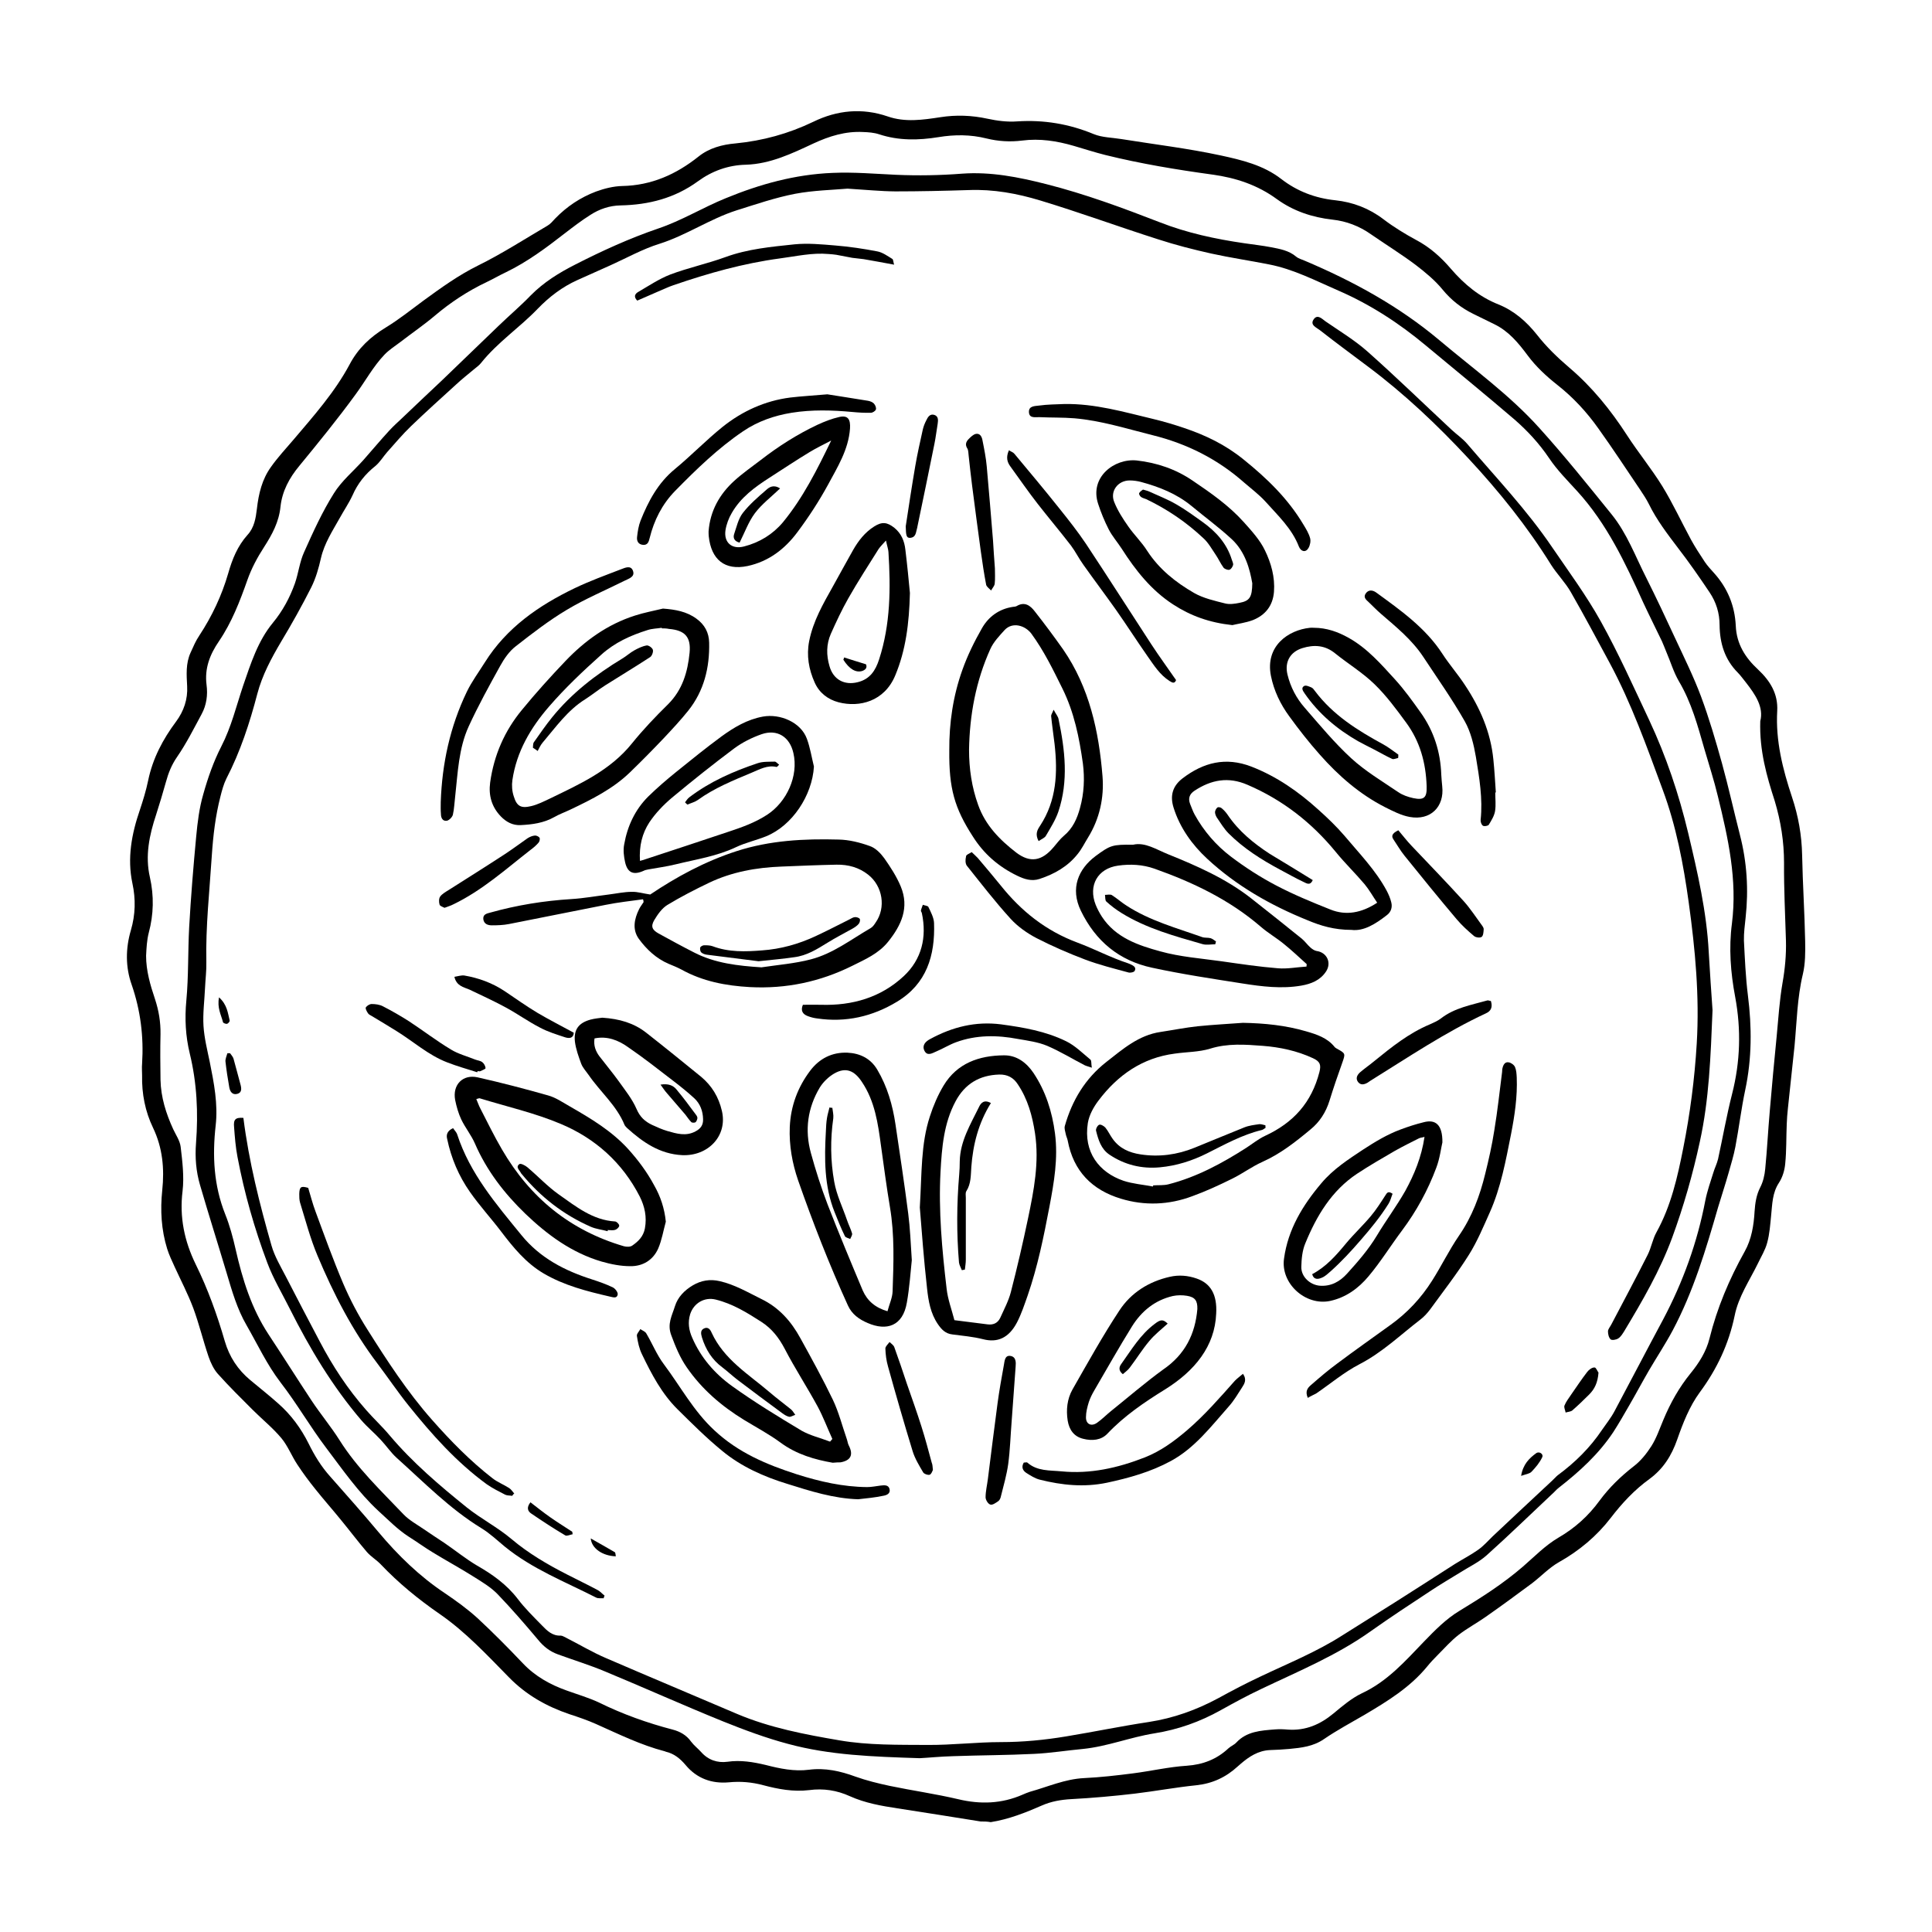 <?xml version="1.0" encoding="UTF-8"?>
<!-- Uploaded to: SVG Repo, www.svgrepo.com, Generator: SVG Repo Mixer Tools -->
<svg fill="#000000" width="800px" height="800px" version="1.1" viewBox="144 144 512 512" xmlns="http://www.w3.org/2000/svg">
 <g>
  <path d="m403.88 626.71c-7.356-1.16-14.66-2.367-22.016-3.477-4.332-0.656-8.613-1.41-12.645-3.223-3.426-1.562-7.004-2.117-10.781-1.613-4.18 0.504-8.211-0.25-12.191-1.309-3.023-0.805-5.996-1.059-9.117-0.754-4.484 0.402-8.465-1.008-11.438-4.586-1.41-1.664-3.023-3.023-5.238-3.527-0.102 0-0.152-0.102-0.25-0.102-6.398-1.664-12.293-4.586-18.289-7.254-2.266-1.008-4.637-1.812-6.953-2.57-6.098-2.066-11.488-5.09-16.07-9.773-5.793-5.894-11.488-12.043-18.34-16.777-5.691-3.93-10.934-8.211-15.668-13.199-1.109-1.16-2.57-2.016-3.629-3.223-2.418-2.82-4.684-5.844-7.055-8.715-2.215-2.719-4.535-5.34-6.699-8.062-1.664-2.066-3.223-4.18-4.684-6.398-1.512-2.266-2.519-4.938-4.231-7.004-2.266-2.719-5.09-4.988-7.609-7.508-3.125-3.125-6.297-6.246-9.27-9.574-1.109-1.258-1.863-2.922-2.418-4.484-1.461-4.281-2.519-8.715-4.082-12.949-1.41-3.727-3.273-7.305-4.938-10.934-0.707-1.562-1.461-3.125-1.965-4.734-1.562-5.039-1.863-10.227-1.309-15.516 0.605-5.742 0.102-11.234-2.418-16.523-2.117-4.383-3.023-9.07-2.922-13.957 0-1.008-0.102-2.066 0-3.074 0.453-7.152-0.402-14.105-2.769-20.957-1.664-4.684-1.613-9.621-0.203-14.41 1.211-4.133 1.309-8.262 0.402-12.445-1.41-6.648-0.203-13.098 1.965-19.398 0.855-2.57 1.664-5.188 2.215-7.859 1.211-5.844 3.879-10.883 7.406-15.617 2.016-2.719 3.125-5.894 2.922-9.371-0.152-2.973-0.402-5.996 0.906-8.867 0.707-1.562 1.359-3.125 2.316-4.535 3.375-5.141 5.945-10.578 7.656-16.473 1.059-3.727 2.469-7.254 5.141-10.227 1.762-1.914 2.168-4.383 2.469-6.902 0.453-3.981 1.359-7.809 3.727-11.082 1.812-2.57 3.981-4.887 5.996-7.254 5.391-6.348 10.934-12.594 14.863-19.949 2.266-4.281 5.492-7.254 9.523-9.723 3.477-2.117 6.699-4.684 10.027-7.152 4.637-3.375 9.219-6.699 14.41-9.27 6.348-3.125 12.344-7.004 18.438-10.578 0.805-0.453 1.41-1.211 2.066-1.914 3.074-3.176 6.699-5.594 10.832-7.152 2.215-0.805 4.637-1.41 6.953-1.461 7.707-0.152 14.258-3.074 20.203-7.809 2.82-2.266 6.297-3.176 9.773-3.477 7.254-0.707 14.055-2.57 20.656-5.742 6.297-3.074 12.949-3.727 19.699-1.41 4.637 1.613 9.32 0.906 13.957 0.203 4.18-0.656 8.312-0.504 12.496 0.402 2.57 0.555 5.289 0.906 7.859 0.707 7.055-0.453 13.754 0.656 20.305 3.375 2.215 0.906 4.836 0.906 7.305 1.309 8.766 1.41 17.633 2.469 26.301 4.332 5.594 1.211 11.336 2.57 16.07 6.246 4.231 3.273 9.02 5.09 14.359 5.644 4.637 0.504 8.918 2.117 12.746 5.039 2.719 2.066 5.691 3.879 8.664 5.492 3.629 1.914 6.602 4.586 9.219 7.656 3.527 4.082 7.508 7.406 12.594 9.422 4.133 1.664 7.406 4.535 10.176 8.012 2.519 3.223 5.441 6.047 8.566 8.715 6.047 5.141 10.984 11.234 15.316 17.938 2.973 4.586 6.449 8.816 9.32 13.453 2.82 4.586 5.09 9.523 7.656 14.258 1.109 2.016 2.367 3.93 3.629 5.844 0.707 1.059 1.613 2.016 2.469 2.973 3.578 3.981 5.492 8.664 5.742 13.957 0.203 4.836 2.519 8.465 5.894 11.586 3.223 3.023 5.34 6.449 5.09 10.984-0.453 7.91 1.461 15.469 3.93 22.871 1.664 4.988 2.57 10.078 2.672 15.367 0.152 7.609 0.656 15.215 0.805 22.824 0.051 2.871 0.051 5.894-0.605 8.664-1.512 6.297-1.613 12.695-2.215 19.094-0.555 5.543-1.211 11.035-1.762 16.574-0.152 1.359-0.25 2.719-0.301 4.082-0.152 3.477-0.051 7.004-0.402 10.48-0.152 1.762-0.707 3.629-1.664 5.09-1.762 2.672-1.762 5.644-2.066 8.613-0.25 2.469-0.402 4.938-1.059 7.305-0.504 1.914-1.613 3.68-2.469 5.492-2.215 4.535-5.141 8.766-6.144 13.805-1.562 7.508-4.684 14.156-9.27 20.355-2.672 3.629-4.434 8.113-5.945 12.445-1.512 4.332-3.727 7.809-7.356 10.48-3.981 2.871-7.305 6.449-10.277 10.328-3.727 4.836-8.363 8.715-13.754 11.738-2.57 1.461-4.684 3.727-7.055 5.543-4.133 3.074-8.262 6.098-12.445 9.02-2.316 1.613-4.836 2.973-7.055 4.684-2.016 1.562-3.727 3.527-5.543 5.34-0.957 0.957-1.914 1.965-2.769 3.023-4.535 5.543-10.531 9.219-16.574 12.797-3.629 2.117-7.305 4.082-10.781 6.449-2.82 1.965-5.996 2.316-9.219 2.621-1.715 0.152-3.426 0.25-5.141 0.301-3.074 0.152-5.492 1.715-7.758 3.68-0.25 0.203-0.504 0.453-0.754 0.656-3.125 2.871-6.699 4.535-10.984 4.988-5.441 0.555-10.832 1.562-16.273 2.215-5.594 0.656-11.234 1.16-16.879 1.461-2.719 0.152-5.289 0.605-7.707 1.664-4.383 1.914-8.816 3.68-13.602 4.434-0.973-0.176-1.828-0.176-2.684-0.176zm206.61-291.6c0.957-3.727-1.309-7.055-3.828-10.277-0.707-0.855-1.359-1.812-2.117-2.57-3.477-3.477-4.785-7.809-4.836-12.594 0-3.176-0.906-6.098-2.672-8.715-2.672-3.981-5.391-7.91-8.312-11.688-2.82-3.727-5.691-7.457-7.758-11.688-0.656-1.309-1.461-2.519-2.266-3.727-3.68-5.441-7.305-10.984-11.133-16.324-3.074-4.332-6.648-8.211-10.883-11.539-2.871-2.266-5.644-4.836-7.809-7.758-2.519-3.375-5.039-6.449-8.867-8.312-1.863-0.906-3.68-1.812-5.543-2.719-3.176-1.562-5.844-3.629-8.16-6.449-2.016-2.469-4.586-4.586-7.152-6.551-3.828-2.871-7.91-5.391-11.84-8.113-3.074-2.168-6.5-3.477-10.176-3.879-5.391-0.605-10.379-2.266-14.762-5.441-5.09-3.727-10.832-5.644-17.078-6.5-9.523-1.309-18.992-2.871-28.363-5.188-2.82-0.707-5.594-1.613-8.363-2.418-4.484-1.309-9.02-2.016-13.703-1.41-3.176 0.402-6.348 0.203-9.422-0.555-4.231-1.059-8.465-1.059-12.746-0.352-5.289 0.855-10.531 0.957-15.719-0.754-1.359-0.453-2.871-0.555-4.281-0.605-4.637-0.25-8.969 1.109-13.098 3.023-5.742 2.672-11.438 5.441-17.938 5.644-4.684 0.102-8.969 1.664-12.695 4.383-6.144 4.484-13.047 6.246-20.504 6.398-2.922 0.051-5.594 0.957-8.012 2.519-2.316 1.461-4.484 3.125-6.648 4.785-4.988 3.879-10.027 7.656-15.77 10.43-1.715 0.805-3.324 1.762-5.039 2.57-4.988 2.367-9.523 5.34-13.754 8.918-2.922 2.469-6.098 4.637-9.168 7.004-1.41 1.059-2.973 2.066-4.18 3.324-3.023 3.176-5.09 7.055-7.656 10.531-4.734 6.5-9.824 12.746-14.914 18.941-2.672 3.223-4.535 6.699-4.988 10.781-0.402 4.082-2.215 7.406-4.383 10.781-1.762 2.719-3.324 5.644-4.383 8.664-2.016 5.691-4.133 11.234-7.559 16.273-2.418 3.527-3.828 7.203-3.273 11.539 0.352 2.672 0 5.34-1.309 7.758-2.066 3.828-4.031 7.758-6.5 11.336-1.461 2.117-2.316 4.281-2.973 6.699-0.805 2.871-1.664 5.742-2.57 8.566-1.812 5.441-2.973 10.934-1.664 16.625 1.109 4.938 1.008 9.824-0.301 14.711-0.504 1.965-0.605 4.031-0.707 6.098-0.008 3.918 1.098 7.746 2.359 11.477 1.008 3.074 1.512 6.098 1.461 9.32-0.102 4.031-0.051 8.062 0 12.09 0.102 4.637 1.461 8.918 3.375 13.098 0.707 1.512 1.762 3.023 1.965 4.637 0.453 3.879 0.957 7.91 0.504 11.738-0.855 6.953 0.504 13.301 3.477 19.398 3.223 6.551 5.691 13.402 7.707 20.355 1.211 4.18 3.477 7.609 6.75 10.328 2.469 2.066 5.039 4.082 7.457 6.246 3.375 2.973 5.996 6.551 8.012 10.578 1.562 3.176 3.375 6.144 5.742 8.766 4.281 4.836 8.566 9.672 12.746 14.66 5.188 6.195 10.934 11.789 17.684 16.273 2.973 2.016 5.894 4.133 8.566 6.551 4.133 3.828 8.113 7.859 11.992 11.941 3.273 3.477 7.254 5.691 11.637 7.254 2.922 1.059 5.894 1.914 8.664 3.223 6.246 3.074 12.746 5.391 19.496 7.152 1.914 0.504 3.629 1.461 4.836 3.176 0.754 1.008 1.812 1.812 2.672 2.769 1.863 2.117 4.332 2.922 6.953 2.57 3.477-0.504 6.801 0.051 10.176 0.855 3.727 0.957 7.559 1.762 11.438 1.258 4.281-0.555 8.312 0.352 12.293 1.812 2.973 1.059 6.047 1.812 9.117 2.469 6.047 1.258 12.141 2.117 18.137 3.527 5.894 1.41 11.539 1.211 17.078-1.211 0.605-0.25 1.258-0.555 1.914-0.754 4.734-1.309 9.27-3.375 14.359-3.629 4.332-0.203 8.715-0.707 13-1.258 4.734-0.605 9.473-1.715 14.207-2.016 4.332-0.301 7.961-1.715 11.082-4.637 0.605-0.555 1.512-0.906 2.066-1.512 2.769-2.973 6.5-3.176 10.176-3.477 1.211-0.102 2.418-0.051 3.578 0.051 4.637 0.301 8.465-1.359 11.992-4.281 2.367-1.965 4.785-4.031 7.508-5.34 6.75-3.125 11.488-8.516 16.473-13.703 2.871-2.973 5.894-6.047 9.422-8.16 5.894-3.578 11.586-7.203 16.828-11.738 3.023-2.621 5.894-5.594 9.32-7.609 4.434-2.57 8.012-5.793 10.984-9.875 2.57-3.477 5.594-6.398 9.02-9.07 1.863-1.41 3.426-3.375 4.684-5.34 1.359-2.117 2.168-4.586 3.176-6.953 1.863-4.484 4.18-8.613 7.254-12.395 2.215-2.719 4.133-5.742 4.988-9.219 2.016-8.113 5.238-15.719 9.32-23.023 1.812-3.223 2.418-6.953 2.621-10.629 0.152-2.215 0.453-4.332 1.512-6.398 0.754-1.461 1.16-3.223 1.309-4.887 0.504-5.09 0.754-10.227 1.211-15.367 0.555-6.551 1.16-13.098 1.812-19.648 0.453-4.785 0.754-9.574 1.562-14.258 0.656-3.727 1.008-7.457 0.906-11.234-0.203-6.852-0.555-13.703-0.504-20.555 0-5.644-0.855-11.035-2.469-16.426-2.117-6.543-4.082-13.344-3.832-21.152z"/>
  <path d="m387.76 609.94c-12.594-0.402-23.879-0.805-34.863-3.777-5.894-1.562-11.688-3.727-17.332-5.996-10.43-4.231-20.758-8.867-31.188-13.199-4.082-1.715-8.363-3.023-12.496-4.535-2.117-0.754-3.828-2.066-5.289-3.879-3.477-4.133-7.004-8.211-10.73-12.09-1.762-1.812-4.031-3.176-6.195-4.535-3.578-2.266-7.305-4.281-10.934-6.5-2.168-1.309-4.231-2.82-6.398-4.18-2.973-1.914-5.391-4.434-8.012-6.801-5.391-4.988-9.523-10.984-13.906-16.777-4.231-5.594-7.758-11.738-12.043-17.281-3.629-4.734-6.098-10.078-9.02-15.164-2.519-4.332-3.879-9.117-5.289-13.855-2.316-7.758-4.785-15.516-7.055-23.328-1.059-3.629-1.359-7.305-1.059-11.133 0.605-7.961 0.25-15.871-1.664-23.73-1.109-4.586-1.359-9.219-0.906-14.008 0.605-6.449 0.402-13 0.754-19.496 0.453-8.012 1.109-16.02 1.863-24.031 0.352-3.727 0.805-7.508 1.863-11.133 1.211-4.332 2.719-8.664 4.785-12.695 2.672-5.188 3.981-10.73 5.793-16.121 2.016-5.844 3.879-11.789 7.859-16.625 2.621-3.176 4.484-6.648 5.844-10.43 0.957-2.719 1.258-5.742 2.469-8.363 2.367-5.289 4.785-10.629 7.859-15.516 2.016-3.273 5.188-5.894 7.809-8.816 2.316-2.621 4.535-5.289 6.902-7.859 1.109-1.211 2.316-2.266 3.477-3.375 3.477-3.324 6.953-6.602 10.43-9.875 5.039-4.836 10.078-9.723 15.113-14.559 2.769-2.672 5.742-5.188 8.414-7.961 3.477-3.527 7.559-6.047 11.941-8.262 7.106-3.629 14.309-6.902 21.816-9.473 6.297-2.117 11.891-5.594 17.984-8.062 9.07-3.727 18.34-6.297 28.266-6.699 5.691-0.25 11.234 0.25 16.879 0.504 5.793 0.25 11.637 0.152 17.434-0.301 7.656-0.555 14.965 0.906 22.32 2.769 10.328 2.621 20.254 6.297 30.129 10.125 7.203 2.82 14.711 4.434 22.371 5.543 2.367 0.352 4.734 0.605 7.106 1.059 2.316 0.453 4.684 0.855 6.602 2.469 0.656 0.555 1.512 0.754 2.316 1.109 12.848 5.441 24.938 12.043 35.668 21.059 9.02 7.609 18.641 14.508 26.551 23.328 6.648 7.356 12.848 15.113 19.094 22.824 4.082 5.039 6.297 11.133 9.219 16.879 2.621 5.238 5.141 10.578 7.609 15.922 2.367 5.09 4.887 10.176 6.852 15.418 2.168 5.844 3.93 11.84 5.594 17.836 1.715 6.246 3.125 12.594 4.734 18.895 1.863 7.203 2.316 14.508 1.512 21.867-0.203 2.016-0.504 4.082-0.453 6.144 0.25 4.836 0.453 9.723 1.059 14.559 1.059 8.363 1.059 16.676-0.707 24.988-1.059 4.988-1.664 10.078-2.621 15.113-0.453 2.367-1.16 4.637-1.812 6.953-0.855 3.023-1.863 6.047-2.769 9.07-3.223 11.184-6.551 22.32-12.043 32.648-1.914 3.578-4.18 7.004-6.246 10.531-1.812 3.125-3.477 6.246-5.289 9.371-1.359 2.367-2.719 4.734-4.18 7.004-3.879 5.844-8.969 10.48-14.461 14.762-0.656 0.504-1.211 1.211-1.863 1.762-5.742 5.391-11.387 10.883-17.23 16.121-2.066 1.863-4.684 3.074-7.055 4.586-2.621 1.613-5.289 3.176-7.859 4.887-5.289 3.477-10.578 6.953-15.77 10.629-9.02 6.449-19.195 10.629-29.121 15.367-3.629 1.715-7.152 3.629-10.68 5.594-5.492 3.074-11.285 5.141-17.582 6.144-6.348 1.008-12.445 3.477-18.941 4.133-4.332 0.402-8.664 1.109-13 1.309-7.106 0.352-14.207 0.352-21.312 0.605-3.375 0.082-6.801 0.434-8.914 0.535zm-19.148-415.95c-4.031 0.352-9.02 0.453-13.855 1.359-5.238 1.008-10.379 2.769-15.516 4.383-7.106 2.266-13.301 6.602-20.453 8.867-4.535 1.41-8.715 3.777-13.098 5.742-2.871 1.309-5.793 2.57-8.664 3.879-4.031 1.812-7.457 4.434-10.531 7.609-4.785 4.988-10.629 8.867-15.012 14.359-0.504 0.656-1.258 1.16-1.914 1.715-1.562 1.309-3.176 2.57-4.684 3.981-3.981 3.629-8.012 7.254-11.891 10.984-2.266 2.168-4.332 4.637-6.398 6.953-1.059 1.211-1.914 2.672-3.125 3.68-2.672 2.117-4.684 4.637-6.047 7.758-0.957 2.066-2.266 3.981-3.375 5.996-1.914 3.426-4.082 6.699-4.988 10.629-0.605 2.672-1.359 5.34-2.57 7.758-2.469 4.887-5.141 9.672-7.961 14.359-2.621 4.434-5.039 8.918-6.348 13.906-2.016 7.707-4.484 15.266-8.16 22.371-0.754 1.512-1.211 3.223-1.613 4.836-1.309 5.09-1.914 10.227-2.266 15.469-0.605 9.473-1.664 18.895-1.461 28.414 0.051 2.316-0.25 4.586-0.352 6.902-0.152 3.324-0.605 6.699-0.402 9.977 0.203 3.223 1.008 6.398 1.664 9.574 1.109 5.543 2.215 11.133 1.562 16.828-0.906 8.062-0.504 15.871 2.519 23.477 1.211 3.023 2.066 6.195 2.769 9.32 1.812 7.961 4.18 15.668 8.766 22.621 3.828 5.793 7.508 11.637 11.336 17.434 2.367 3.578 5.141 6.902 7.406 10.48 4.684 7.457 11.035 13.453 17.027 19.75 1.512 1.562 3.578 2.672 5.391 3.93 1.812 1.258 3.629 2.418 5.441 3.629 2.871 1.965 5.594 4.18 8.566 5.945 4.133 2.367 7.91 5.039 10.832 8.867 1.914 2.519 4.18 4.734 6.398 7.004 1.359 1.41 2.769 2.82 4.988 2.719 0.453 0 0.957 0.352 1.41 0.555 3.578 1.812 7.004 3.879 10.68 5.441 11.539 4.988 23.125 9.824 34.66 14.762 8.715 3.68 17.984 5.441 27.156 7.004 7.609 1.309 15.516 1.16 23.277 1.211 6.5 0.051 13-0.754 19.496-0.754 5.793 0 11.539-0.555 17.281-1.512 7.356-1.211 14.609-2.719 21.965-3.828 6.5-1.008 12.543-3.176 18.34-6.297 3.68-2.016 7.406-3.981 11.184-5.742 7.305-3.477 14.812-6.5 21.664-10.883 4.684-2.973 9.422-5.894 14.105-8.867 5.289-3.324 10.531-6.75 15.77-10.078 2.016-1.258 4.18-2.367 6.098-3.727 1.461-1.008 2.672-2.418 3.93-3.629 5.238-4.938 10.48-9.824 15.77-14.762 0.504-0.453 0.957-1.008 1.461-1.41 4.586-3.375 8.566-7.305 11.738-12.043 1.109-1.613 2.367-3.176 3.273-4.887 4.332-8.113 8.566-16.273 12.898-24.336 5.289-9.977 9.07-20.453 11.184-31.539 0.504-2.519 1.359-4.938 2.117-7.356 0.352-1.211 0.957-2.367 1.258-3.629 1.258-5.742 2.266-11.539 3.727-17.281 2.168-8.516 2.418-17.027 0.805-25.695-1.211-6.398-1.715-12.949-0.855-19.445 1.461-11.586-1.008-22.621-3.727-33.703-1.008-4.231-2.367-8.363-3.578-12.543-1.762-6.144-3.426-12.344-6.75-17.938-1.41-2.418-2.215-5.188-3.324-7.758-0.402-0.957-0.754-1.914-1.16-2.82-1.664-3.477-3.375-6.852-4.988-10.328-4.734-10.48-9.621-20.859-17.48-29.473-2.57-2.82-5.34-5.594-7.457-8.766-2.621-3.879-5.742-7.254-9.219-10.277-7.707-6.602-15.617-13.047-23.426-19.547-7.055-5.894-14.711-10.883-23.176-14.559-6.047-2.621-11.891-5.691-18.438-6.953-5.09-1.008-10.227-1.762-15.266-2.871-4.734-1.059-9.473-2.266-14.105-3.777-10.43-3.324-20.707-7.106-31.188-10.277-6.144-1.863-12.445-3.023-18.941-2.769-6.5 0.203-13 0.352-19.496 0.352-3.836-0.027-7.766-0.43-12.656-0.73z"/>
  <path d="m314.4 382.32c-3.273 0.453-6.551 0.805-9.824 1.461-8.566 1.664-17.078 3.426-25.645 5.09-1.512 0.301-3.074 0.352-4.586 0.352-1.059 0-2.117-0.352-2.266-1.664-0.102-1.258 0.906-1.461 1.863-1.715 7.004-1.965 14.156-3.125 21.461-3.578 3.324-0.203 6.602-0.805 9.926-1.211 2.016-0.25 4.082-0.707 6.098-0.707 1.562-0.051 3.074 0.453 4.887 0.707 6.902-4.637 14.461-8.766 22.871-11.488 8.867-2.871 17.938-3.324 27.055-3.074 2.769 0.051 5.594 0.754 8.262 1.715 1.512 0.504 2.871 1.914 3.828 3.223 1.664 2.367 3.273 4.836 4.383 7.508 2.316 5.594 0.152 10.277-3.375 14.66-2.519 3.125-6.047 4.637-9.473 6.348-8.516 4.231-17.531 6.144-27.105 5.644-6.398-0.352-12.543-1.512-18.238-4.684-1.059-0.555-2.168-1.008-3.273-1.461-3.324-1.41-5.894-3.828-7.961-6.648-1.762-2.469-1.211-5.238 0.051-7.809 0.301-0.656 0.805-1.258 1.211-1.914 0-0.25-0.047-0.504-0.148-0.754zm31.387 18.035c4.383-0.656 8.867-1.008 13.098-2.117 5.844-1.512 10.68-5.289 15.82-8.262 0.555-0.301 1.008-0.957 1.359-1.512 2.769-3.93 1.863-9.621-1.965-12.645-2.469-1.965-5.34-2.719-8.414-2.672-4.887 0.102-9.723 0.301-14.609 0.504-6.648 0.25-13.098 1.41-19.145 4.281-3.777 1.812-7.508 3.727-11.082 5.894-1.461 0.906-2.57 2.519-3.477 4.031-0.957 1.664-0.555 2.57 1.16 3.527 3.125 1.715 6.246 3.426 9.422 5.039 5.59 2.871 11.633 3.527 17.832 3.93z"/>
  <path d="m597.84 411.69c-0.504 12.395-0.906 23.73-3.375 34.914-1.863 8.613-4.281 17.078-7.305 25.34-3.223 8.766-7.91 16.828-12.695 24.789-0.453 0.707-0.906 1.512-1.613 1.965-0.504 0.352-1.664 0.555-2.016 0.25-0.504-0.453-0.707-1.41-0.707-2.168 0.051-0.605 0.605-1.211 0.906-1.812 3.223-6.144 6.5-12.242 9.621-18.438 0.957-1.914 1.309-4.133 2.316-5.945 3.879-7.004 5.594-14.66 7.106-22.32 1.812-9.117 3.023-18.391 3.578-27.711 0.754-12.543-0.402-24.938-2.117-37.332-1.41-10.176-3.324-20.305-6.902-29.926-4.231-11.438-8.312-22.973-14.105-33.703-3.375-6.246-6.699-12.496-10.227-18.641-1.461-2.57-3.629-4.734-5.238-7.254-6.348-10.227-13.855-19.547-22.016-28.312-8.16-8.766-16.828-16.977-26.449-24.184-4.281-3.223-8.613-6.398-12.848-9.723-0.906-0.707-2.719-1.359-1.562-2.922 1.008-1.359 2.215 0 3.074 0.605 3.727 2.57 7.656 4.938 11.035 7.91 7.609 6.75 14.914 13.855 22.371 20.809 1.359 1.258 2.973 2.367 4.18 3.777 7.656 8.969 15.82 17.531 22.469 27.355 4.434 6.5 9.117 12.848 12.898 19.648 4.734 8.516 8.715 17.434 12.848 26.199 4.484 9.574 7.859 19.598 10.328 29.926 2.469 10.379 4.887 20.809 5.441 31.539 0.301 5.488 0.703 10.93 1.004 15.363z"/>
  <path d="m473.4 415.06c5.691 0.102 11.285 0.656 16.777 2.266 2.769 0.805 5.594 1.715 7.508 4.133 0.152 0.203 0.402 0.301 0.605 0.453 2.316 1.258 2.266 1.309 1.461 3.629-1.211 3.375-2.367 6.75-3.426 10.176-0.957 3.074-2.621 5.644-5.039 7.609-3.93 3.273-7.961 6.449-12.695 8.566-2.82 1.258-5.289 3.125-8.062 4.484-3.477 1.715-6.953 3.324-10.578 4.637-6.195 2.316-12.594 2.57-18.895 0.656-7.656-2.316-12.594-7.305-14.105-15.418-0.102-0.555-0.402-1.109-0.504-1.664-0.152-0.754-0.453-1.562-0.25-2.215 1.914-6.75 5.391-12.543 10.984-16.93 4.383-3.426 8.566-7.106 14.359-7.961 3.324-0.504 6.602-1.16 9.875-1.512 3.977-0.406 8.004-0.609 11.984-0.91zm-23.879 43.379c0.051-0.102 0.051-0.203 0.102-0.301 1.359-0.102 2.769 0.051 4.082-0.301 7.457-1.914 14.156-5.543 20.605-9.672 1.613-1.059 3.176-2.316 4.887-3.125 7.656-3.527 12.395-8.918 14.461-16.93 0.504-1.965 0.152-2.82-1.715-3.68-4.231-1.965-8.766-2.922-13.301-3.273-4.637-0.352-9.32-0.707-13.957 0.754-2.973 0.906-6.246 0.855-9.371 1.309-8.566 1.109-15.113 5.691-20.203 12.445-1.309 1.715-2.469 3.828-2.82 5.945-1.211 7.707 2.973 13.098 9.473 15.316 2.469 0.805 5.137 1.008 7.758 1.512z"/>
  <path d="m387.76 463.98c0.555-9.117 0.25-16.777 2.672-24.133 0.906-2.82 2.117-5.644 3.629-8.16 3.578-5.945 9.422-7.961 15.973-8.012 3.375-0.051 5.996 1.914 7.859 4.684 3.223 4.836 4.938 10.227 5.691 16.02 0.855 6.602-0.25 12.949-1.461 19.348-1.512 7.961-3.125 15.922-5.793 23.629-0.855 2.418-1.664 4.887-2.82 7.106-2.168 4.133-5.188 5.441-9.02 4.434-2.621-0.656-5.391-0.906-8.113-1.258-1.812-0.203-2.871-1.309-3.828-2.719-1.965-2.871-2.519-6.195-2.871-9.473-0.863-7.66-1.418-15.316-1.918-21.465zm9.168 29.879c3.176 0.402 5.996 0.754 8.766 1.109 1.562 0.203 2.719-0.352 3.375-1.715 1.008-2.266 2.215-4.484 2.82-6.852 1.664-6.449 3.176-12.949 4.535-19.445 1.562-7.457 3.023-14.914 1.863-22.621-0.707-4.637-1.914-9.02-4.535-12.949-1.16-1.812-2.769-2.672-4.938-2.621-5.238 0.152-9.117 2.469-11.586 7.106-3.125 5.844-3.629 12.242-3.981 18.641-0.555 10.379 0.402 20.707 1.613 30.984 0.301 2.82 1.359 5.59 2.066 8.363z"/>
  <path d="m395.57 342.92c-0.051-7.356 1.008-14.508 3.477-21.41 1.359-3.828 3.176-7.508 5.188-11.035 1.762-3.074 4.535-5.09 8.16-5.644 0.352-0.051 0.707-0.051 1.008-0.203 2.168-1.309 3.68-0.102 4.836 1.41 2.57 3.273 5.09 6.648 7.508 10.078 6.953 10.078 9.473 21.715 10.43 33.605 0.453 5.644-0.754 11.234-3.828 16.223-0.906 1.461-1.664 3.023-2.719 4.332-2.621 3.324-6.144 5.34-10.125 6.648-2.117 0.707-4.082 0.051-5.945-0.855-4.887-2.367-8.816-5.742-11.738-10.379-4.891-7.555-6.352-12.797-6.25-22.77zm5.238-0.203c0 4.988 0.707 9.875 2.418 14.609 1.914 5.391 5.742 9.27 10.125 12.645 3.68 2.769 6.75 2.215 9.824-1.41 0.906-1.059 1.715-2.168 2.769-3.074 2.367-1.965 3.527-4.586 4.281-7.406 1.059-3.828 1.258-7.809 0.754-11.738-0.957-6.852-2.316-13.602-5.441-19.902-2.469-4.988-4.887-9.977-8.211-14.508-1.664-2.215-4.988-3.176-7.055-1.008-1.41 1.562-2.973 3.176-3.828 5.09-3.824 8.465-5.484 17.434-5.637 26.703z"/>
  <path d="m319.69 305.28c3.273 0.25 6.246 0.754 8.867 2.672 2.168 1.562 3.324 3.68 3.375 6.348 0.152 6.602-1.359 12.797-5.543 18.035-2.016 2.519-4.231 4.887-6.449 7.254-2.922 3.074-5.945 6.144-9.02 9.117-4.484 4.332-10.027 7.106-15.617 9.773-1.461 0.707-3.023 1.258-4.434 2.066-2.769 1.562-5.793 1.965-8.918 2.117-2.117 0.102-3.828-0.855-5.238-2.316-2.418-2.519-3.273-5.543-2.82-8.969 1.008-7.254 3.828-13.703 8.465-19.297 3.629-4.434 7.508-8.715 11.438-12.848 5.188-5.441 11.184-9.773 18.438-12.09 2.469-0.805 4.988-1.258 7.457-1.863zm-0.301 5.242v-0.152c-1.258 0.203-2.57 0.203-3.777 0.605-4.484 1.41-8.664 3.273-12.293 6.551-4.836 4.332-9.574 8.816-13.805 13.703-4.887 5.644-8.613 11.941-9.723 19.496-0.203 1.359-0.102 2.922 0.352 4.281 0.805 2.672 1.914 3.273 4.637 2.621 1.715-0.402 3.375-1.258 4.988-2.016 7.91-3.828 15.973-7.457 21.715-14.609 2.973-3.68 6.195-7.055 9.574-10.379 3.828-3.828 5.188-8.566 5.691-13.652 0.402-4.18-1.258-5.945-5.441-6.297-0.711-0.152-1.316-0.152-1.918-0.152z"/>
  <path d="m320.45 467.76c-0.656 2.367-1.059 4.887-2.016 7.106-1.359 3.074-4.082 4.734-7.406 4.684-2.519 0-5.09-0.504-7.559-1.211-7.91-2.316-14.359-7.055-20.203-12.645-5.594-5.391-10.277-11.438-13.402-18.641-0.957-2.215-2.57-4.18-3.629-6.398-0.754-1.613-1.258-3.375-1.613-5.141-0.754-4.031 2.016-6.902 5.996-5.996 6.246 1.41 12.445 3.023 18.641 4.785 2.016 0.555 3.828 1.812 5.691 2.871 5.594 3.223 11.133 6.5 15.566 11.387 2.672 2.973 4.988 6.098 6.852 9.574 1.672 2.922 2.731 6.098 3.082 9.625zm-50.227-32.496c0.402 0.906 0.656 1.715 1.059 2.469 1.863 3.629 3.68 7.356 5.742 10.883 7.406 12.746 18.035 21.461 32.293 25.645 0.707 0.203 1.715 0.203 2.215-0.152 1.613-1.109 2.973-2.418 3.375-4.586 0.555-3.023-0.051-5.793-1.359-8.414-4.586-8.969-11.789-15.418-20.906-19.246-6.902-2.922-14.309-4.586-21.512-6.801-0.152-0.051-0.305 0.051-0.906 0.203z"/>
  <path d="m385.64 477.94c-0.352 3.273-0.605 7.254-1.309 11.234-1.059 6.297-5.391 7.609-10.379 5.441-2.266-0.957-4.18-2.316-5.238-4.637-4.938-10.832-9.27-21.914-13.199-33.152-1.562-4.535-2.418-9.27-2.215-14.156 0.25-5.594 2.117-10.578 5.441-14.965 2.418-3.176 5.742-4.887 9.824-4.734 3.324 0.152 6.144 1.512 7.91 4.484 2.672 4.484 4.082 9.422 4.836 14.508 1.16 7.859 2.367 15.719 3.375 23.629 0.5 3.832 0.648 7.715 0.953 12.348zm-6.449 13.555c0.504-1.914 1.309-3.578 1.359-5.289 0.25-7.457 0.555-14.863-0.707-22.32-0.906-5.391-1.613-10.832-2.367-16.223-0.805-5.945-1.613-11.84-5.09-16.977-1.965-2.973-4.231-3.981-7.356-2.168-1.461 0.855-2.871 2.215-3.777 3.68-3.223 5.391-4.031 11.285-2.367 17.332 1.258 4.586 2.719 9.168 4.434 13.652 2.973 7.656 6.144 15.266 9.32 22.824 1.211 2.715 3.277 4.527 6.551 5.488z"/>
  <path d="m444.29 367.86c3.176-0.754 6.195 1.309 9.371 2.57 7.609 3.074 15.164 6.398 21.715 11.488 4.586 3.578 9.07 7.203 13.602 10.832 0.855 0.707 1.512 1.664 2.316 2.367 0.453 0.402 1.059 0.805 1.613 0.906 2.719 0.352 4.082 3.125 2.469 5.492-1.512 2.266-3.879 3.223-6.5 3.68-5.238 0.906-10.43 0.25-15.566-0.555-8.012-1.258-16.07-2.469-23.98-4.18-8.715-1.863-14.965-7.004-18.895-15.113-2.871-5.945-0.656-11.035 3.879-14.461 3.981-2.926 4.434-3.078 9.977-3.027zm45.945 32.293c0-0.203 0.051-0.453 0.051-0.656-2.016-1.812-3.981-3.68-6.047-5.34-1.965-1.613-4.231-2.922-6.144-4.586-8.312-7.152-17.938-11.738-28.164-15.367-3.176-1.109-6.398-1.258-9.621-0.805-5.441 0.754-7.961 5.289-5.945 10.379 0.453 1.109 1.008 2.168 1.664 3.176 3.629 5.543 9.574 7.559 15.469 9.168 5.238 1.461 10.781 1.863 16.172 2.621 4.988 0.707 9.977 1.461 15.012 1.863 2.465 0.203 5.035-0.301 7.555-0.453z"/>
  <path d="m364.68 531.64c-4.637-0.805-9.574-2.168-13.906-5.391-3.023-2.215-6.348-3.981-9.574-5.945-5.996-3.68-11.184-8.113-15.215-13.957-1.812-2.621-2.973-5.492-4.082-8.465-1.16-3.023 0.203-5.238 0.957-7.707 0.754-2.418 2.519-4.231 4.734-5.543 2.215-1.309 4.586-1.715 7.152-1.109 3.981 0.906 7.457 2.973 11.035 4.734 4.684 2.266 7.91 5.945 10.328 10.379 2.973 5.391 5.945 10.781 8.613 16.324 1.562 3.273 2.469 6.902 3.68 10.379 0.203 0.555 0.25 1.16 0.504 1.664 1.309 2.519 0.605 4.031-2.168 4.535-0.496 0-1 0-2.059 0.102zm-0.703-5.594c0.203-0.25 0.402-0.453 0.605-0.707-1.309-2.871-2.418-5.844-3.879-8.566-2.82-5.188-6.047-10.125-8.766-15.367-1.512-2.871-3.375-5.289-6.098-7.055-3.828-2.469-7.656-4.836-12.141-5.945-2.973-0.754-5.844 0.906-6.801 3.879-0.656 2.168-0.352 4.231 0.555 6.246 2.266 5.238 5.945 9.473 10.48 12.746 5.945 4.281 12.242 8.113 18.539 11.891 2.266 1.27 4.984 1.922 7.504 2.879z"/>
  <path d="m470.58 309.66c-6.098-0.656-11.082-2.469-15.719-5.492-5.793-3.777-9.926-9.02-13.602-14.762-1.109-1.715-2.519-3.324-3.426-5.09-1.109-2.168-2.066-4.484-2.82-6.801-2.316-7.055 4.281-12.09 10.227-11.488 5.391 0.605 10.379 2.316 14.812 5.34 4.836 3.273 9.621 6.602 13.551 10.984 2.117 2.367 4.332 4.785 5.644 7.559 1.613 3.324 2.672 7.055 2.367 10.934-0.301 3.727-2.316 6.195-5.644 7.508-1.914 0.707-3.981 0.957-5.391 1.309zm5.289-11.082c-0.656-3.777-1.863-8.363-5.441-11.688-3.375-3.125-7.106-5.844-10.68-8.816-3.93-3.223-8.516-5.039-13.352-6.348-0.957-0.25-2.016-0.402-3.023-0.402-3.125 0-5.289 2.871-4.082 5.742 0.906 2.266 2.266 4.383 3.68 6.398 1.562 2.266 3.578 4.18 5.039 6.5 3.176 4.887 7.559 8.363 12.445 11.184 2.469 1.41 5.441 2.066 8.211 2.769 1.16 0.301 2.57 0.102 3.777-0.152 2.723-0.504 3.375-1.461 3.426-5.188z"/>
  <path d="m502.17 390.43c-4.637 0-8.211-1.109-11.688-2.57-9.723-3.93-18.844-9.117-26.551-16.273-3.981-3.68-7.254-8.211-8.918-13.551-1.008-3.176-0.25-5.742 2.367-7.758 5.543-4.231 11.438-5.742 18.238-3.125 6.75 2.621 12.496 6.648 17.785 11.438 2.418 2.168 4.785 4.434 6.902 6.902 3.93 4.684 8.262 9.117 11.184 14.559 0.504 0.957 0.957 2.016 1.211 3.074 0.352 1.359-0.102 2.621-1.211 3.426-2.973 2.316-6.098 4.281-9.32 3.879zm6.801-7.203c-1.16-1.715-2.117-3.426-3.324-4.887-2.469-2.922-5.238-5.594-7.656-8.566-6.398-7.809-14.105-13.805-23.375-17.785-5.09-2.215-9.621-1.359-14.055 1.562-1.309 0.855-1.762 2.016-1.16 3.527 0.402 0.957 0.707 1.914 1.211 2.82 2.418 4.383 5.691 8.16 9.621 11.133 3.727 2.82 7.707 5.391 11.84 7.559 4.684 2.469 9.574 4.484 14.508 6.449 4.129 1.664 8.258 0.906 12.391-1.812z"/>
  <path d="m492.2 310.37c3.324 0 6.348 1.059 9.219 2.672 4.938 2.769 8.566 6.953 12.293 11.035 2.469 2.719 4.637 5.742 6.75 8.715 3.527 4.938 5.289 10.48 5.492 16.523 0.051 1.008 0.152 2.066 0.25 3.074 0.605 5.441-3.125 9.117-8.613 8.113-2.266-0.402-4.484-1.562-6.602-2.621-6.699-3.426-12.293-8.312-17.23-13.906-2.871-3.223-5.594-6.699-8.113-10.176-2.316-3.176-4.031-6.699-4.836-10.68-1.562-7.859 4.535-12.141 10.328-12.746 0.359-0.055 0.711-0.004 1.062-0.004zm29.875 42.016c-0.203-6.348-1.812-11.941-5.391-16.828-2.621-3.578-5.289-7.203-8.465-10.277-3.176-3.074-7.004-5.391-10.43-8.16-2.672-2.168-5.594-2.316-8.664-1.359-3.223 1.008-4.734 3.68-3.93 7.004 0.805 3.324 2.367 6.297 4.586 8.816 3.981 4.586 7.859 9.27 12.293 13.352 3.727 3.426 8.211 6.098 12.445 8.969 1.16 0.805 2.621 1.309 4.031 1.613 2.871 0.602 3.625-0.156 3.523-3.129z"/>
  <path d="m359.7 347.15c-0.453 7.656-5.742 15.668-12.695 18.488-2.621 1.059-5.441 1.664-7.961 2.871-5.09 2.418-10.578 3.223-15.922 4.535-2.418 0.605-4.836 0.906-7.305 1.359-0.402 0.102-0.855 0.152-1.211 0.352-2.672 1.211-4.281 0.605-4.938-2.215-0.352-1.562-0.555-3.273-0.25-4.785 0.855-4.836 2.871-9.168 6.348-12.645 2.367-2.316 4.887-4.484 7.508-6.602 3.93-3.176 7.859-6.348 11.891-9.32 3.324-2.418 6.852-4.535 11.035-5.289 4.484-0.805 10.027 1.461 11.637 5.894 0.855 2.316 1.258 4.887 1.863 7.356zm-46.102 24.988c0.754-0.203 1.16-0.301 1.512-0.453 7.356-2.418 14.711-4.836 22.066-7.305 3.477-1.16 6.902-2.367 10.078-4.434 5.238-3.375 8.414-10.328 7.004-16.375-0.957-4.281-4.281-6.449-8.465-4.988-2.57 0.906-5.09 2.168-7.254 3.777-5.594 4.18-11.082 8.566-16.473 13.047-2.266 1.914-4.383 4.133-5.996 6.551-1.867 2.875-2.723 6.199-2.473 10.18z"/>
  <path d="m526.25 446.75c-0.352 1.41-0.656 4.18-1.613 6.699-2.215 5.945-5.238 11.488-9.07 16.625-3.023 4.031-5.691 8.363-8.918 12.191-2.621 3.125-5.945 5.594-10.176 6.5-6.5 1.359-13.148-4.637-12.191-11.234 1.059-7.758 4.938-14.105 9.875-19.949 3.125-3.727 7.106-6.297 11.133-8.969 3.176-2.066 6.348-3.981 9.875-5.289 2.016-0.754 4.031-1.41 6.098-1.914 3.176-0.859 5.039 0.652 4.988 5.34zm-4.738-1.465c-0.707 0.203-1.16 0.203-1.512 0.402-2.117 1.059-4.231 2.117-6.297 3.273-3.375 1.965-6.801 3.93-10.078 6.098-6.75 4.484-10.73 11.184-13.703 18.438-0.805 1.914-1.008 4.133-1.059 6.246-0.051 2.621 2.316 4.785 4.938 4.988 2.973 0.203 5.289-1.109 7.203-3.223 2.871-3.176 5.644-6.348 7.859-10.027 2.418-4.031 5.238-7.809 7.559-11.891 2.371-4.328 4.285-8.91 5.09-14.305z"/>
  <path d="m385.14 301.15c-0.203 8.113-1.109 15.164-3.879 21.816-2.871 6.953-9.523 8.566-15.012 7.152-2.871-0.754-5.141-2.519-6.348-5.238-1.562-3.477-2.215-7.152-1.461-10.984 1.059-5.34 3.727-9.926 6.297-14.508 1.812-3.223 3.527-6.449 5.34-9.621 1.41-2.469 3.125-4.684 5.594-6.246 2.066-1.309 3.426-1.16 5.34 0.352 1.863 1.512 2.672 3.527 2.922 5.793 0.5 4.078 0.902 8.258 1.207 11.484zm-6.348-13.906c-0.906 1.008-1.512 1.613-1.965 2.266-2.719 4.332-5.492 8.613-8.012 13.047-1.715 3.023-3.223 6.246-4.637 9.422-1.211 2.769-1.211 5.644-0.352 8.566 1.008 3.578 3.981 5.141 7.508 4.231 3.223-0.805 4.684-3.074 5.644-6.047 3.023-9.32 3.074-18.844 2.469-28.465-0.051-0.754-0.355-1.559-0.656-3.019z"/>
  <path d="m466.3 492.14c-0.352 8.613-5.644 15.164-13.602 20.102-5.441 3.375-10.73 6.953-15.215 11.688-1.664 1.762-4.082 1.965-6.449 1.359-2.469-0.605-3.68-2.418-4.082-4.785-0.453-2.871-0.152-5.742 1.258-8.262 4.031-7.055 7.961-14.156 12.445-20.957 3.074-4.684 7.758-7.656 13.352-8.918 2.418-0.555 4.785-0.352 7.106 0.453 3.676 1.262 5.488 4.184 5.188 9.32zm-4.988-1.258c0.051-2.168-0.605-3.125-2.719-3.477-1.211-0.203-2.57-0.203-3.777 0.051-4.785 1.109-8.312 4.031-10.832 8.062-3.477 5.594-6.699 11.336-10.027 17.027-0.555 0.957-1.059 1.965-1.41 3.023-0.402 1.309-0.754 2.672-0.754 3.981-0.051 1.863 1.41 2.57 2.922 1.512 1.309-0.906 2.469-2.117 3.727-3.125 4.586-3.68 9.07-7.559 13.855-11.035 5.742-3.93 8.461-9.371 9.016-16.02z"/>
  <path d="m303.62 413.7c4.535 0.301 8.363 1.41 11.637 3.981 4.887 3.828 9.723 7.758 14.559 11.688 2.82 2.367 4.637 5.34 5.492 9.02 1.562 6.648-3.68 12.043-10.531 11.738-5.945-0.301-10.43-3.426-14.609-7.203-0.25-0.25-0.504-0.504-0.656-0.805-2.117-5.188-6.449-8.766-9.523-13.25-0.707-1.008-1.562-1.914-1.965-2.973-0.707-1.914-1.41-3.879-1.664-5.844-0.352-3.223 1.008-4.988 4.133-5.844 1.164-0.309 2.371-0.406 3.129-0.508zm-2.066 5.492c-0.301 1.863 0.301 3.375 1.258 4.684 1.664 2.168 3.426 4.281 5.039 6.5 1.715 2.418 3.68 4.836 4.836 7.508 0.906 2.117 2.215 3.324 4.133 4.231 1.309 0.605 2.672 1.211 4.031 1.613 2.469 0.707 4.938 1.461 7.457 0.102 1.359-0.707 2.066-1.664 2.016-3.223-0.051-2.168-0.754-4.082-2.316-5.543-1.762-1.613-3.629-3.125-5.543-4.586-3.981-3.074-7.961-6.195-12.09-9.02-2.473-1.762-5.445-2.973-8.82-2.266z"/>
  <path d="m331.78 284.83c0.402-5.391 2.871-9.824 6.801-13.402 2.215-2.016 4.684-3.727 7.055-5.543 4.684-3.629 9.672-6.801 15.012-9.32 1.863-0.855 3.777-1.613 5.793-2.066 2.316-0.504 2.973 0.656 2.82 3.074-0.402 5.594-3.324 10.227-5.844 14.914-2.367 4.332-5.09 8.516-8.062 12.496-3.324 4.484-7.609 7.809-13.25 9.02-6.047 1.258-9.621-1.715-10.277-7.859-0.047-0.457-0.047-0.859-0.047-1.312zm32.496-24.082c-1.914 1.008-3.93 1.965-5.742 3.074-3.578 2.168-7.055 4.484-10.578 6.75-3.93 2.519-7.656 5.238-10.027 9.371-0.805 1.359-1.41 2.973-1.664 4.535-0.504 3.324 1.715 5.188 4.938 4.332 4.082-1.059 7.559-3.176 10.277-6.398 5.34-6.5 9.07-13.957 12.797-21.664z"/>
  <path d="m490.58 514.46c-0.805-1.863 0.051-2.719 0.855-3.426 2.266-1.965 4.535-3.93 6.953-5.691 4.637-3.477 9.371-6.801 14.105-10.227 4.434-3.176 8.113-7.106 11.035-11.738 2.469-3.879 4.484-8.062 7.106-11.891 3.477-5.039 5.543-10.578 6.953-16.375 0.957-3.828 1.812-7.656 2.418-11.539 0.855-5.141 1.41-10.328 2.066-15.469 0.051-0.352 0-0.707 0.102-1.008 0.203-0.906 0.656-1.762 1.664-1.562 0.605 0.102 1.41 0.656 1.664 1.258 0.352 0.805 0.402 1.812 0.453 2.769 0.203 5.09-0.555 10.078-1.512 15.012-1.41 7.055-2.672 14.105-5.644 20.758-1.715 3.828-3.324 7.707-5.543 11.234-3.125 4.988-6.75 9.621-10.227 14.41-0.754 1.008-1.664 2.016-2.672 2.769-5.238 4.031-10.027 8.664-16.07 11.789-4.082 2.117-7.656 5.141-11.488 7.758-0.656 0.359-1.41 0.664-2.219 1.168z"/>
  <path d="m208.5 440.25c1.461 11.586 4.281 22.773 7.457 33.855 0.805 2.82 2.367 5.441 3.727 8.062 2.973 5.793 5.996 11.539 9.02 17.281 3.426 6.551 7.457 12.695 12.344 18.238 2.016 2.316 4.281 4.383 6.246 6.75 6.047 7.152 13.148 13.199 20.402 19.043 3.777 3.023 8.211 5.289 11.891 8.414 4.484 3.777 9.473 6.699 14.609 9.32 2.719 1.41 5.492 2.719 8.211 4.18 0.656 0.352 1.211 1.008 1.812 1.461-0.102 0.25-0.203 0.453-0.25 0.707-0.656-0.051-1.461 0.102-2.016-0.203-8.211-4.18-16.879-7.559-24.133-13.453-2.016-1.664-3.981-3.527-6.195-4.887-8.414-5.141-15.215-12.141-22.469-18.641-1.562-1.41-2.769-3.223-4.231-4.785-1.664-1.812-3.578-3.375-5.188-5.238-7.656-8.969-13.652-18.992-18.941-29.523-2.016-4.031-4.383-7.961-5.945-12.141-3.426-9.117-6.098-18.488-7.91-28.062-0.504-2.621-0.707-5.238-0.906-7.91-0.203-2.066 0.348-2.621 2.465-2.469z"/>
  <path d="m426 251.07c8.16-0.152 15.871 2.117 23.68 3.981 2.719 0.656 5.441 1.461 8.113 2.367 5.691 1.914 10.934 4.434 15.719 8.312 6.195 4.988 11.789 10.379 15.871 17.23 0.707 1.16 1.461 2.367 1.812 3.68 0.203 0.754 0 1.863-0.453 2.621-0.707 1.211-1.965 0.957-2.519-0.402-1.863-4.836-5.594-8.262-8.918-11.992-1.664-1.812-3.68-3.324-5.543-4.938-7.055-6.246-15.164-10.328-24.285-12.594-6.902-1.715-13.652-3.879-20.758-4.484-3.074-0.25-6.144-0.152-9.219-0.301-1.109-0.051-2.719 0.402-2.82-1.309-0.102-1.715 1.613-1.613 2.672-1.762 2.215-0.312 4.43-0.312 6.648-0.41z"/>
  <path d="m260.8 356.57c0.352-10.227 2.469-20 6.902-29.223 1.309-2.719 3.176-5.238 4.785-7.809 5.742-9.168 14.258-15.062 23.781-19.648 3.981-1.914 8.16-3.426 12.344-5.039 1.059-0.402 2.57-1.109 3.125 0.402 0.605 1.613-1.059 2.066-2.168 2.621-5.141 2.57-10.43 4.785-15.316 7.707-4.734 2.82-9.168 6.246-13.551 9.672-1.715 1.309-3.074 3.273-4.133 5.188-2.922 5.289-5.844 10.578-8.363 16.07-2.672 5.844-2.871 12.242-3.578 18.539-0.203 1.613-0.25 3.273-0.605 4.836-0.152 0.656-0.957 1.461-1.562 1.613-1.16 0.203-1.613-0.754-1.613-1.812-0.098-1.051-0.047-2.109-0.047-3.117z"/>
  <path d="m363.27 248.5c3.023 0.504 6.902 1.059 10.781 1.715 0.555 0.102 1.211 0.352 1.562 0.754 0.352 0.402 0.656 1.109 0.504 1.562-0.152 0.402-0.855 0.855-1.309 0.855-1.613 0.051-3.273-0.051-4.887-0.203-5.391-0.504-10.781-0.656-16.121 0.203-4.637 0.754-8.969 2.266-12.848 4.887-6.699 4.535-12.445 10.125-18.086 15.871-3.426 3.527-5.543 7.758-6.699 12.445-0.25 1.008-0.504 1.863-1.715 1.812-1.359-0.102-1.762-1.109-1.613-2.168 0.152-1.41 0.402-2.922 0.906-4.231 2.066-5.188 4.637-10.027 9.117-13.703 4.332-3.578 8.262-7.656 12.645-11.184 5.238-4.18 11.234-6.902 17.887-7.758 2.973-0.355 5.945-0.508 9.875-0.859z"/>
  <path d="m540.26 354.05c0 1.613 0.203 3.273-0.051 4.887-0.203 1.258-0.957 2.469-1.664 3.629-0.203 0.301-1.211 0.504-1.562 0.25-0.352-0.203-0.656-1.008-0.605-1.512 0.609-5.641-0.348-11.234-1.254-16.727-0.555-3.223-1.359-6.648-2.973-9.473-3.324-5.844-7.254-11.387-10.934-16.977-3.023-4.586-7.203-7.961-11.285-11.488-1.109-0.957-2.117-2.016-3.176-3.023-0.707-0.656-1.562-1.309-0.805-2.367 0.754-1.059 1.863-0.855 2.719-0.25 6.5 4.734 13.098 9.371 17.582 16.273 1.863 2.871 4.133 5.441 5.996 8.312 3.981 5.996 6.801 12.445 7.508 19.699 0.301 2.871 0.453 5.793 0.656 8.715-0.051 0-0.102 0-0.152 0.051z"/>
  <path d="m371.43 541.32c-6.551-0.203-12.695-2.168-18.793-4.082-6.246-1.914-12.242-4.586-17.281-8.766-4.133-3.375-7.961-7.203-11.789-10.984-4.18-4.133-6.902-9.32-9.422-14.559-0.754-1.512-1.109-3.223-1.359-4.887-0.102-0.555 0.605-1.211 0.906-1.812 0.504 0.352 1.258 0.605 1.562 1.109 1.613 2.719 2.82 5.742 4.684 8.211 4.383 5.844 7.859 12.395 13.352 17.48 6.348 5.945 13.906 9.117 21.914 11.688 6.047 1.914 12.191 3.324 18.59 3.375 1.16 0 2.367-0.25 3.578-0.402 0.957-0.102 2.066-0.25 2.367 0.906 0.301 1.258-0.805 1.664-1.715 1.812-2.16 0.457-4.379 0.66-6.594 0.91z"/>
  <path d="m279.74 540.41c-0.605-0.102-1.359-0.051-1.863-0.301-1.664-0.855-3.375-1.715-4.887-2.769-8.012-5.844-14.559-13.199-20.707-20.859-2.871-3.578-5.492-7.457-8.262-11.133-6.648-8.766-11.637-18.488-15.871-28.566-1.914-4.535-3.176-9.371-4.637-14.105-0.203-0.707-0.203-1.512-0.203-2.266 0.051-1.914 0.453-2.168 2.367-1.613 0.656 2.168 1.16 4.18 1.914 6.195 2.367 6.398 4.684 12.848 7.356 19.145 1.812 4.231 3.981 8.363 6.449 12.242 5.238 8.312 10.578 16.523 17.129 23.93 4.938 5.594 10.125 10.883 16.02 15.469 1.309 1.008 2.973 1.664 4.383 2.57 0.555 0.352 0.906 0.957 1.359 1.461-0.191 0.098-0.395 0.352-0.547 0.602z"/>
  <path d="m473.4 508.07c1.109 1.613 0.352 2.672-0.25 3.629-1.109 1.715-2.168 3.527-3.527 5.039-4.684 5.289-9.02 11.035-15.367 14.461-5.289 2.871-11.035 4.484-16.93 5.742-6.047 1.258-11.891 0.656-17.734-0.805-1.258-0.301-2.519-1.109-3.629-1.812-0.906-0.605-1.359-1.512-0.656-2.719 0.352 0 0.805-0.152 0.957 0 2.621 2.316 5.945 2.016 9.02 2.316 7.656 0.754 14.965-0.906 22.066-3.68 4.231-1.664 7.809-4.281 11.285-7.254 4.637-3.981 8.613-8.566 12.645-13.098 0.66-0.664 1.367-1.168 2.121-1.82z"/>
  <path d="m264.07 442.97c0.352 0.555 0.906 1.059 1.109 1.715 3.375 10.328 10.277 18.391 16.977 26.602 4.988 6.144 11.539 9.473 18.793 11.789 1.863 0.605 3.727 1.258 5.492 2.117 0.605 0.301 1.359 1.309 1.258 1.863-0.203 1.109-1.16 0.754-2.066 0.555-6.098-1.41-12.09-2.922-17.582-6.144-4.684-2.769-8.012-6.852-11.234-11.082-2.672-3.527-5.691-6.801-8.262-10.48-2.973-4.231-4.988-8.969-6.047-14.055-0.301-1.113 0-2.172 1.562-2.879z"/>
  <path d="m411.38 263.32c0.605 0.402 1.16 0.555 1.461 0.957 3.981 4.785 8.012 9.574 11.891 14.461 2.469 3.074 4.887 6.144 7.055 9.371 5.844 8.816 11.539 17.785 17.332 26.652 2.066 3.176 4.332 6.246 6.551 9.473-0.352 0.906-0.855 0.805-1.715 0.25-2.621-1.664-4.18-4.231-5.894-6.648-2.82-4.031-5.492-8.211-8.363-12.293-2.82-3.981-5.742-7.859-8.566-11.84-1.211-1.664-2.117-3.527-3.324-5.141-2.871-3.727-5.894-7.305-8.766-10.984-2.519-3.223-4.836-6.602-7.254-9.926-0.859-1.16-1.262-2.418-0.406-4.332z"/>
  <path d="m380.95 214.14c-2.922-0.555-5.492-1.008-8.062-1.461-1.008-0.152-2.016-0.203-3.023-0.352-1.41-0.25-2.82-0.555-4.231-0.805-0.656-0.102-1.359-0.152-2.016-0.203-4.383-0.402-8.613 0.605-12.898 1.16-9.723 1.309-19.043 3.93-28.266 7.106-1.359 0.453-2.672 1.109-4.031 1.664-1.863 0.805-3.727 1.613-5.543 2.418-1.059-1.059-0.555-1.812 0.203-2.266 2.769-1.613 5.543-3.477 8.516-4.637 4.785-1.812 9.824-2.871 14.66-4.637 5.945-2.168 12.09-2.719 18.289-3.375 3.527-0.352 7.203 0 10.781 0.301 3.727 0.301 7.457 0.855 11.133 1.562 1.41 0.25 2.719 1.211 4.031 2.016 0.258 0.195 0.258 0.953 0.457 1.508z"/>
  <path d="m401.51 369.82c0.555 0.555 1.109 1.008 1.613 1.562 2.066 2.418 4.082 4.836 6.098 7.305 5.441 6.801 11.941 11.992 20.305 15.113 4.484 1.664 8.816 3.981 13.453 5.492 0.25 0.102 0.453 0.203 0.707 0.301 0.754 0.352 1.512 0.805 1.008 1.715-0.203 0.352-1.16 0.555-1.664 0.402-3.879-1.059-7.758-2.016-11.488-3.426-4.383-1.664-8.664-3.527-12.797-5.644-2.519-1.309-5.039-3.074-6.953-5.188-4.082-4.484-7.809-9.32-11.586-14.055-0.402-0.555-0.402-1.613-0.203-2.367-0.055-0.504 0.801-0.758 1.508-1.211z"/>
  <path d="m356.77 410.28c1.664 0 3.273-0.051 4.836 0 8.262 0.25 15.82-1.914 21.914-7.609 4.734-4.434 6.144-10.277 4.785-16.676-0.051-0.25-0.301-0.504-0.25-0.707 0.102-0.504 0.352-1.008 0.504-1.512 0.504 0.203 1.309 0.25 1.461 0.555 0.656 1.359 1.461 2.871 1.512 4.281 0.301 8.613-1.965 16.121-9.824 20.859-6.5 3.93-13.551 5.543-21.109 4.434-0.855-0.102-1.664-0.301-2.469-0.605-1.41-0.5-2.016-1.457-1.359-3.019z"/>
  <path d="m539.1 409.27c0.504 1.613 0.051 2.672-1.309 3.273-10.832 5.039-20.656 11.688-30.73 17.938-0.203 0.152-0.402 0.301-0.656 0.453-0.906 0.504-1.812 0.707-2.519-0.203-0.707-0.957-0.203-1.863 0.504-2.519 1.211-1.059 2.57-1.965 3.828-3.023 4.586-3.727 9.168-7.406 14.711-9.723 1.008-0.453 2.066-0.906 2.922-1.562 3.629-2.82 8.062-3.578 12.344-4.785 0.199-0.051 0.453 0.102 0.906 0.152z"/>
  <path d="m413.15 506.2c-0.352 4.836-0.707 9.723-1.059 14.559-0.301 3.727-0.402 7.508-0.906 11.234-0.402 2.871-1.211 5.644-1.914 8.465-0.102 0.504-0.301 1.059-0.707 1.359-0.656 0.453-1.562 1.109-2.117 0.906-0.605-0.152-1.258-1.258-1.258-1.914 0-1.613 0.402-3.223 0.605-4.836 0.855-6.699 1.664-13.402 2.57-20.102 0.453-3.375 1.059-6.75 1.664-10.078 0.203-1.008 0.203-2.621 1.664-2.469 1.609 0.203 1.559 1.715 1.457 2.875z"/>
  <path d="m407.66 294.6c0 1.309 0.102 2.719-0.051 4.082-0.051 0.605-0.656 1.211-0.957 1.812-0.453-0.504-1.16-0.957-1.309-1.512-0.555-2.922-1.008-5.894-1.41-8.816-0.805-5.844-1.562-11.637-2.316-17.48-0.352-2.621-0.605-5.238-0.906-7.859-0.102-0.656-0.051-1.461-0.352-1.965-0.656-1.008-0.352-1.812 0.352-2.519 0.555-0.555 1.211-1.211 1.914-1.359 1.16-0.203 1.613 0.855 1.762 1.812 0.453 2.266 0.906 4.535 1.109 6.801 0.605 6.551 1.109 13.098 1.664 19.648 0.148 2.367 0.297 4.836 0.5 7.356z"/>
  <path d="m433.35 426.95c-1.008-0.352-1.512-0.453-1.914-0.656-3.324-1.715-6.5-3.68-9.926-5.141-2.418-1.008-5.09-1.359-7.707-1.812-5.543-1.059-11.082-1.109-16.426 0.855-1.812 0.656-3.477 1.715-5.289 2.469-1.059 0.453-2.367 1.309-3.125-0.25-0.656-1.41 0.301-2.418 1.562-3.074 5.844-3.176 11.992-4.734 18.742-3.879 5.945 0.805 11.84 1.812 17.281 4.484 2.367 1.16 4.383 3.176 6.449 4.887 0.301 0.301 0.148 1.059 0.352 2.117z"/>
  <path d="m391.23 533.56c-0.152 0.301-0.402 1.109-0.855 1.258-0.504 0.152-1.461-0.203-1.715-0.605-1.059-1.812-2.215-3.68-2.82-5.691-2.266-7.406-4.434-14.914-6.5-22.371-0.453-1.562-0.656-3.176-0.707-4.785 0-0.555 0.707-1.16 1.109-1.715 0.453 0.453 1.059 0.805 1.258 1.359 1.16 3.223 2.266 6.449 3.324 9.672 1.309 3.777 2.672 7.559 3.879 11.387 1.008 3.176 1.863 6.398 2.719 9.574 0.211 0.457 0.211 1.012 0.309 1.918z"/>
  <path d="m270.47 428.16c-2.672-0.855-5.391-1.613-7.961-2.621-4.988-1.914-8.969-5.543-13.453-8.312-2.168-1.359-4.383-2.672-6.551-3.981-0.352-0.203-0.805-0.402-1.008-0.754-0.301-0.453-0.707-1.211-0.555-1.512 0.301-0.453 1.008-0.906 1.562-0.906 1.008 0 2.117 0.152 2.973 0.605 2.367 1.211 4.637 2.519 6.852 3.93 3.777 2.469 7.356 5.238 11.234 7.559 1.914 1.16 4.231 1.762 6.348 2.621 0.656 0.25 1.41 0.301 1.914 0.707 0.453 0.352 0.805 1.008 0.855 1.562 0 0.25-0.855 0.555-1.359 0.805-0.203 0.102-0.504 0-0.754 0 0.004 0.047-0.047 0.148-0.098 0.297z"/>
  <path d="m514.57 364.03c1.16 1.359 2.266 2.82 3.477 4.082 4.637 4.887 9.32 9.723 13.855 14.711 1.762 1.965 3.223 4.231 4.785 6.348 0.25 0.352 0.555 0.754 0.504 1.16-0.051 0.707-0.102 1.664-0.555 1.965-0.453 0.301-1.562 0.152-2.016-0.25-1.613-1.359-3.223-2.82-4.586-4.434-4.684-5.543-9.27-11.184-13.855-16.879-1.059-1.309-1.914-2.82-2.871-4.231-0.555-0.812-0.605-1.566 1.262-2.473z"/>
  <path d="m384.03 283.47c0.805-5.289 1.613-10.629 2.519-15.922 0.555-3.273 1.309-6.551 2.016-9.773 0.203-0.805 0.504-1.613 0.906-2.367 0.402-0.855 0.957-1.812 2.117-1.461 1.109 0.352 1.059 1.359 0.906 2.367-0.301 1.762-0.504 3.578-0.855 5.289-1.461 7.356-3.023 14.711-4.535 22.066 0 0.102 0 0.152-0.051 0.25-0.352 1.109-0.25 2.519-1.914 2.621-0.906 0-1.059-0.602-1.109-3.07z"/>
  <path d="m261.8 384.58c-0.453-0.25-1.211-0.453-1.309-0.855-0.203-0.656-0.203-1.613 0.152-2.117 0.504-0.707 1.41-1.211 2.215-1.715 4.988-3.176 9.977-6.297 14.914-9.523 2.066-1.359 4.031-2.82 6.047-4.231 0.555-0.352 1.258-0.656 1.914-0.707 0.402-0.051 1.059 0.25 1.258 0.605 0.152 0.301 0 1.008-0.301 1.309-0.605 0.707-1.309 1.309-2.066 1.863-6.602 5.141-12.848 10.781-20.504 14.461-0.66 0.355-1.414 0.559-2.32 0.91z"/>
  <path d="m264.42 402.87c0.957-0.152 1.812-0.453 2.621-0.352 3.828 0.656 7.406 1.965 10.68 4.133 2.922 1.965 5.742 3.981 8.766 5.793 3.074 1.812 6.246 3.426 9.574 5.238-0.102 1.512-1.211 1.562-2.316 1.211-2.266-0.754-4.586-1.461-6.648-2.57-3.125-1.613-5.996-3.68-9.07-5.34-3.125-1.715-6.398-3.176-9.621-4.734-1.566-0.66-3.43-0.961-3.984-3.379z"/>
  <path d="m567.62 507.76c-0.203 2.621-1.008 4.332-2.469 5.793-1.461 1.461-2.922 2.871-4.484 4.231-0.453 0.352-1.16 0.352-1.762 0.555-0.102-0.656-0.504-1.359-0.301-1.863 0.402-1.008 1.109-1.914 1.715-2.82 1.41-2.016 2.769-4.082 4.281-6.047 0.453-0.605 1.309-1.258 1.965-1.211 0.398-0.047 0.801 1.062 1.055 1.363z"/>
  <path d="m295.76 550.59c-0.656 0.102-1.512 0.555-1.965 0.301-3.074-1.812-6.047-3.777-9.02-5.793-0.906-0.605-1.309-1.562-0.203-2.973 1.762 1.359 3.527 2.769 5.34 4.031 1.863 1.309 3.828 2.519 5.742 3.777 0.055 0.254 0.055 0.457 0.105 0.656z"/>
  <path d="m204.97 423.12c0.301 0.453 0.754 0.906 0.906 1.41 0.656 2.266 1.211 4.586 1.863 6.902 0.301 1.109 0.352 2.168-0.906 2.469-1.258 0.301-1.863-0.605-2.066-1.715-0.402-2.266-0.754-4.535-1.008-6.801-0.102-0.707 0.301-1.512 0.504-2.266h0.707z"/>
  <path d="m547.11 535.12c0.504-3.074 2.168-4.684 3.981-5.996 0.805-0.605 2.016 0.203 1.613 1.059-0.656 1.41-1.715 2.672-2.82 3.828-0.504 0.555-1.512 0.656-2.773 1.109z"/>
  <path d="m300.55 551.7c2.367 1.359 4.383 2.469 6.348 3.629 0.25 0.152 0.203 0.707 0.301 1.109-3.426-0.102-6.398-2.016-6.648-4.738z"/>
  <path d="m202.05 408.31c2.168 1.965 2.316 4.133 2.82 6.144 0.051 0.25-0.402 0.805-0.707 0.855-0.301 0.102-1.008-0.203-1.059-0.402-0.5-1.965-1.609-3.828-1.055-6.598z"/>
  <path d="m345.03 398.74c-3.93-0.504-8.715-1.109-13.551-1.715-0.555-0.051-1.211-0.25-1.613-0.605-0.301-0.25-0.402-0.906-0.301-1.309 0.051-0.25 0.656-0.605 1.008-0.605 0.754 0 1.562 0 2.266 0.25 4.281 1.613 8.664 1.461 13.098 1.109 4.988-0.352 9.672-1.664 14.207-3.777 2.922-1.359 5.844-2.871 8.766-4.332 0.555-0.25 1.059-0.656 1.613-0.707 0.402-0.051 1.109 0.152 1.309 0.453 0.203 0.301 0 1.008-0.25 1.309-0.402 0.504-1.008 0.906-1.613 1.258-2.215 1.258-4.535 2.418-6.699 3.777-2.769 1.715-5.492 3.426-8.816 3.828-2.82 0.414-5.641 0.664-9.422 1.066z"/>
  <path d="m479.4 442.87c-0.352 0.203-0.707 0.555-1.059 0.605-5.188 1.258-9.773 3.828-14.508 6.195-3.93 1.965-8.062 3.273-12.445 3.68-4.836 0.453-9.371-0.656-13.402-3.375-2.215-1.512-2.922-3.93-3.527-6.348-0.102-0.453 0.402-1.41 0.855-1.562 0.402-0.152 1.258 0.352 1.613 0.754 0.754 0.906 1.258 2.066 1.965 3.023 1.812 2.519 4.383 3.629 7.356 4.082 4.938 0.754 9.723 0.102 14.309-1.762 4.383-1.762 8.766-3.629 13.199-5.391 1.258-0.504 2.621-0.656 3.981-0.855 0.504-0.051 1.109 0.203 1.613 0.301 0 0.301 0 0.453 0.051 0.652z"/>
  <path d="m406.6 436.32c-3.324 5.34-4.734 10.984-5.188 16.93-0.152 2.168-0.051 4.434-1.309 6.398-0.301 0.453-0.152 1.16-0.152 1.762v16.426c0 0.855-0.152 1.762-0.25 2.621-0.25 0.051-0.504 0.102-0.805 0.152-0.25-0.656-0.656-1.309-0.754-2.016-0.656-7.758-0.605-15.516 0.051-23.277 0.102-1.211 0.152-2.367 0.152-3.578 0.102-5.289 2.82-9.723 5.039-14.258 0.547-1.211 1.402-2.168 3.215-1.16z"/>
  <path d="m419.24 366.9c-1.008-1.914-0.301-3.023 0.402-4.082 4.383-6.699 4.684-14.055 3.828-21.664-0.301-2.469-0.656-4.887-0.906-7.356-0.051-0.352 0.25-0.707 0.656-1.715 0.605 1.16 1.211 1.812 1.309 2.519 1.715 8.16 2.672 16.375-0.051 24.484-0.754 2.215-2.066 4.281-3.273 6.348-0.301 0.609-1.156 0.91-1.965 1.465z"/>
  <path d="m285.23 342.16c0.051-0.504 0-1.109 0.25-1.461 1.562-2.215 3.125-4.484 4.836-6.602 5.188-6.398 11.586-11.336 18.59-15.566 1.109-0.656 2.066-1.562 3.176-2.168 1.008-0.555 2.117-1.109 3.273-1.309 0.504-0.102 1.512 0.605 1.664 1.16 0.152 0.555-0.25 1.613-0.707 1.914-3.93 2.57-7.961 4.988-11.941 7.508-1.812 1.16-3.477 2.519-5.289 3.68-4.684 2.922-7.809 7.406-11.285 11.488-0.555 0.656-0.906 1.461-1.309 2.215-0.453-0.355-0.855-0.605-1.258-0.859z"/>
  <path d="m305.03 470.28c-1.461-0.402-3.023-0.555-4.434-1.16-7.254-3.176-13.352-7.91-18.391-14.055-0.051-0.051-0.102-0.102-0.152-0.203-0.352-0.754-1.512-1.562-0.402-2.367 0.352-0.25 1.512 0.352 2.066 0.805 2.82 2.367 5.34 5.09 8.312 7.203 4.586 3.223 9.02 6.852 15.012 7.203 0.402 0.051 1.059 0.707 1.059 1.109s-0.605 0.957-1.059 1.109c-0.605 0.203-1.359 0.051-2.016 0.051 0.055 0.102 0.055 0.203 0.004 0.305z"/>
  <path d="m364.58 437.58c0.102 0.906 0.352 1.863 0.25 2.769-0.805 5.644-0.754 11.285 0.25 16.828 0.605 3.477 2.215 6.75 3.375 10.125 0.402 1.211 1.008 2.367 1.359 3.578 0.102 0.402-0.301 1.008-0.504 1.461-0.504-0.25-1.211-0.352-1.41-0.754-1.008-2.066-1.863-4.18-2.719-6.348-2.769-6.902-2.719-14.156-2.316-21.41 0.051-1.211 0.102-2.367 0.301-3.578 0.152-0.957 0.453-1.863 0.656-2.769 0.254 0.098 0.504 0.098 0.758 0.098z"/>
  <path d="m466.05 394.25c-1.16 0-2.367 0.25-3.375-0.051-7.356-2.117-14.812-4.133-21.41-8.211-1.461-0.906-2.82-1.914-4.082-3.074-0.352-0.301-0.25-1.16-0.352-1.762 0.605 0 1.359-0.203 1.812 0.051 1.359 0.855 2.57 1.965 3.93 2.82 6.144 3.981 13.199 5.894 20 8.312 0.707 0.25 1.562 0.102 2.266 0.301 0.504 0.152 0.957 0.555 1.41 0.855-0.047 0.305-0.148 0.508-0.199 0.758z"/>
  <path d="m354.76 518.95c-0.754 0.25-1.258 0.605-1.664 0.504-0.656-0.152-1.258-0.555-1.812-0.957-3.93-2.871-7.809-5.793-11.688-8.715-1.41-1.059-2.719-2.316-4.18-3.426-2.719-2.016-4.383-4.684-5.391-7.91-0.301-1.008-0.453-1.965 0.605-2.418 1.008-0.453 1.613 0.301 1.965 1.16 3.273 7.106 9.773 10.984 15.367 15.77 1.812 1.562 3.727 2.973 5.594 4.484 0.445 0.348 0.699 0.801 1.203 1.508z"/>
  <path d="m446.9 273.74c0.656 0.203 1.16 0.301 1.613 0.504 2.418 1.109 4.887 2.066 7.152 3.375 2.469 1.41 4.734 3.074 7.055 4.734 3.527 2.519 6.398 5.691 7.707 9.926 0.152 0.504 0.453 1.008 0.352 1.461-0.152 0.504-0.555 1.16-1.008 1.258-0.402 0.102-1.211-0.203-1.512-0.555-0.805-1.109-1.359-2.367-2.117-3.477-1.008-1.461-1.863-3.074-3.176-4.281-4.484-4.231-9.574-7.707-15.164-10.379-0.453-0.203-1.008-0.301-1.41-0.605-0.301-0.203-0.605-0.754-0.504-1.008 0.207-0.449 0.711-0.699 1.012-0.953z"/>
  <path d="m491.89 377.23c-0.707 1.613-1.715 0.805-2.418 0.504-2.168-1.008-4.231-2.215-6.348-3.324-4.887-2.621-9.574-5.594-13.504-9.523-1.258-1.258-2.168-2.82-3.176-4.281-0.25-0.402-0.453-0.957-0.453-1.41 0.051-0.453 0.301-0.957 0.656-1.211 0.203-0.152 0.855-0.051 1.109 0.203 0.605 0.504 1.109 1.059 1.562 1.715 2.922 4.332 6.852 7.559 11.184 10.379 3.727 2.262 7.508 4.531 11.387 6.949z"/>
  <path d="m514.52 344.88c-0.555 0.102-1.16 0.402-1.562 0.25-1.664-0.754-3.273-1.715-4.938-2.57-1.359-0.707-2.719-1.359-4.082-2.117-5.644-3.223-10.48-7.305-14.207-12.695-0.453-0.656-1.008-1.461-0.102-1.965 0.453-0.25 1.309 0.152 1.914 0.402 0.352 0.152 0.656 0.555 0.906 0.906 4.785 6.398 11.336 10.48 18.188 14.207 1.359 0.754 2.621 1.762 3.93 2.672 0.004 0.305 0.004 0.605-0.047 0.91z"/>
  <path d="m325.54 356.62c0.352-0.453 0.656-0.957 1.109-1.309 5.492-4.18 11.688-6.902 18.188-9.07 1.359-0.453 2.973-0.352 4.484-0.402 0.352 0 0.707 0.504 1.16 0.805-0.301 0.301-0.555 0.656-0.707 0.605-2.418-0.555-4.484 0.656-6.551 1.512-4.938 2.066-9.926 4.082-14.309 7.254-0.805 0.555-1.812 0.805-2.719 1.211-0.254-0.152-0.453-0.406-0.656-0.605z"/>
  <path d="m513.05 460.36c-0.352 0.855-0.555 1.812-1.059 2.621-2.168 3.477-4.734 6.602-7.406 9.672-2.519 2.922-5.09 5.691-7.961 8.262-0.707 0.605-1.41 1.309-2.266 1.664-1.008 0.453-2.168 0.656-2.621-0.906 3.777-2.016 6.398-5.039 9.02-8.211 2.066-2.469 4.434-4.684 6.5-7.152 1.41-1.664 2.621-3.578 3.828-5.441 0.453-0.711 0.754-1.363 1.965-0.508z"/>
  <path d="m367.7 318.23c1.863 0.605 3.68 1.16 5.793 1.812 0.352 0.805 0 1.41-0.957 1.762-1.715 0.555-3.477-0.504-5.039-2.973 0.105-0.199 0.152-0.398 0.203-0.602z"/>
  <path d="m453.45 494.77c-1.664 1.512-3.477 2.922-4.887 4.637-1.863 2.215-3.375 4.684-5.141 7.004-0.504 0.707-1.258 1.211-1.863 1.762-1.258-1.008-0.957-1.965-0.402-2.719 2.672-3.727 5.039-7.758 8.816-10.578 1.613-1.266 2.266-1.266 3.477-0.105z"/>
  <path d="m319.04 431.44c2.117-0.352 3.324 0.25 4.133 1.16 1.863 2.215 3.578 4.535 5.289 6.852 0.203 0.25 0.402 0.656 0.352 0.906-0.051 0.352-0.25 0.855-0.504 1.059-0.301 0.152-0.906 0.152-1.109-0.051-0.605-0.605-1.059-1.309-1.562-1.965-1.613-1.914-3.324-3.828-4.938-5.742-0.551-0.609-0.953-1.262-1.66-2.219z"/>
  <path d="m350.73 273.44c-2.418 2.316-4.887 4.18-6.699 6.602-1.715 2.316-2.719 5.188-4.031 7.758-1.41-0.352-1.762-1.258-1.461-2.215 0.656-1.914 1.109-4.082 2.316-5.644 1.762-2.266 3.981-4.18 6.195-6.098 0.809-0.754 1.965-1.512 3.68-0.402z"/>
 </g>
</svg>
